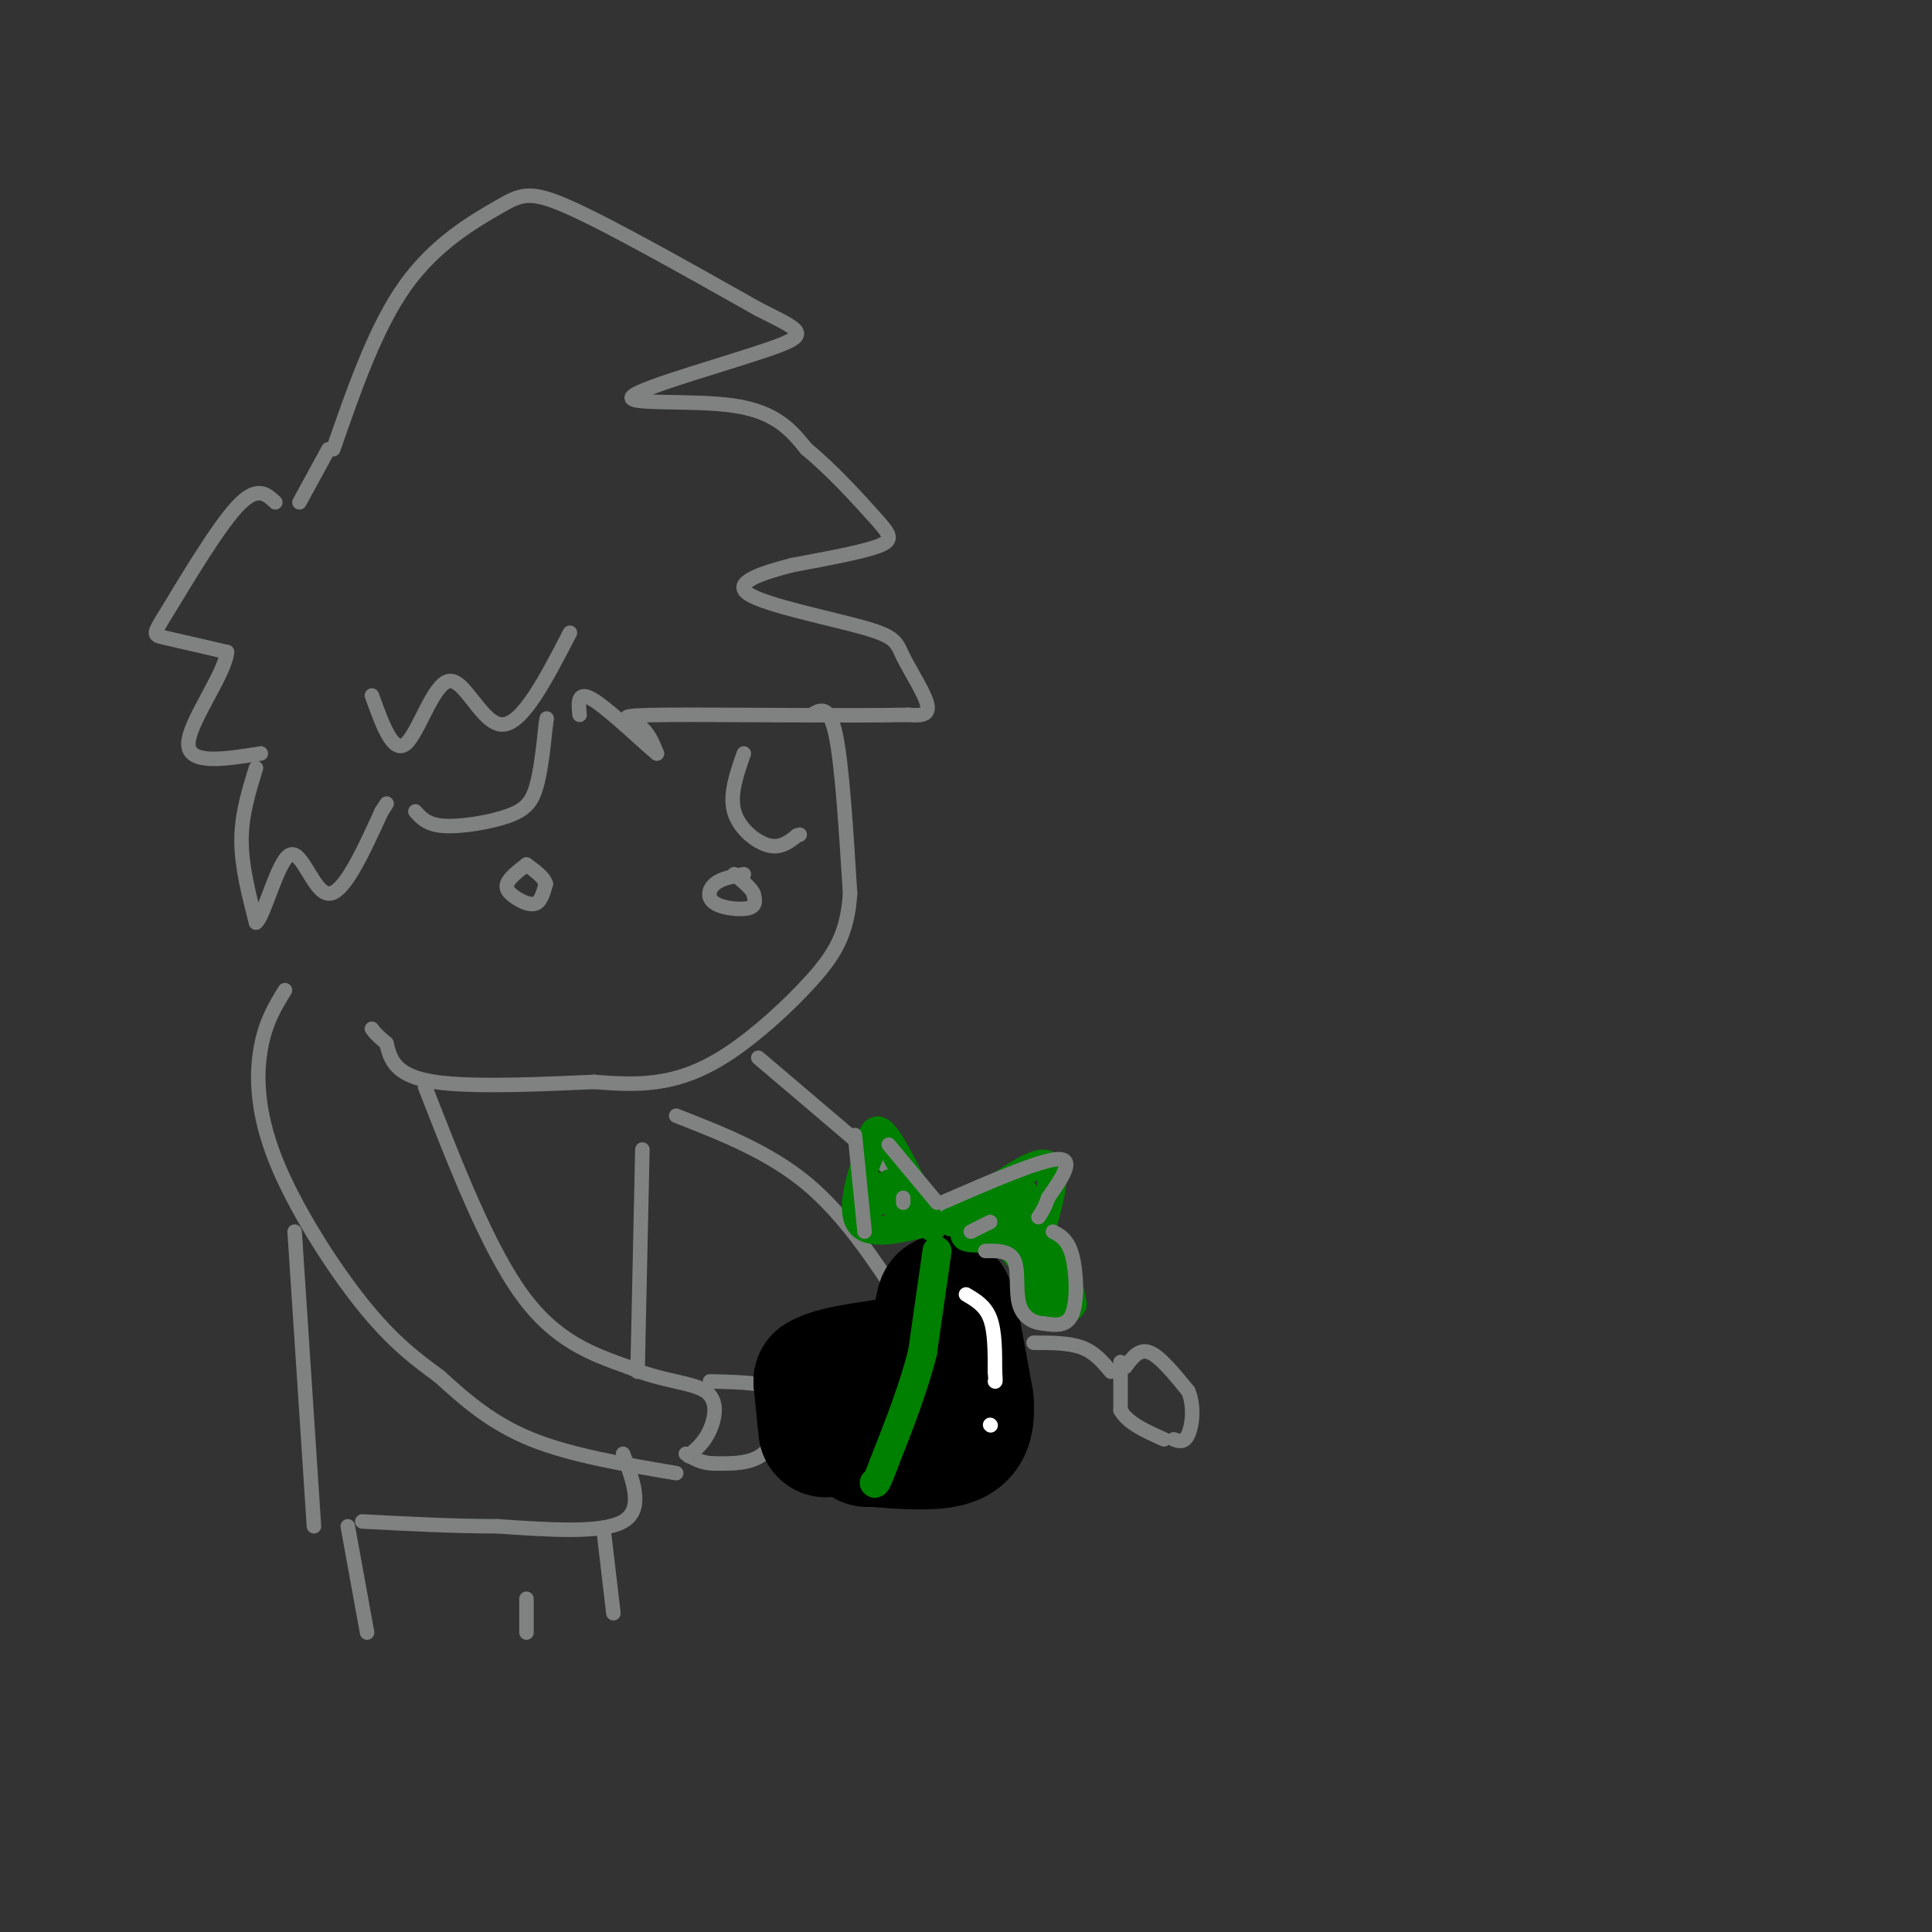 <svg viewBox='0 0 400 400' version='1.1' xmlns='http://www.w3.org/2000/svg' xmlns:xlink='http://www.w3.org/1999/xlink'><rect x="0" y="0" width="400" height="400" fill="#333333" stroke="none"/><g fill='none' stroke='#808282' stroke-width='3' stroke-linecap='round' stroke-linejoin='round'><path d='M57,104c-1.905,-1.792 -3.810,-3.583 -8,1c-4.190,4.583 -10.667,15.542 -14,21c-3.333,5.458 -3.524,5.417 -1,6c2.524,0.583 7.762,1.792 13,3'/><path d='M47,135c-0.422,4.600 -7.978,14.600 -8,19c-0.022,4.400 7.489,3.200 15,2'/><path d='M62,104c0.000,0.000 6.000,-11.000 6,-11'/><path d='M69,93c4.405,-12.685 8.810,-25.369 15,-34c6.190,-8.631 14.167,-13.208 19,-16c4.833,-2.792 6.524,-3.798 15,0c8.476,3.798 23.738,12.399 39,21'/><path d='M157,64c8.758,4.458 11.152,5.102 3,8c-8.152,2.898 -26.848,8.049 -29,10c-2.152,1.951 12.242,0.700 21,2c8.758,1.300 11.879,5.150 15,9'/><path d='M167,93c5.214,4.250 10.750,10.375 14,14c3.250,3.625 4.214,4.750 1,6c-3.214,1.250 -10.607,2.625 -18,4'/><path d='M164,117c-6.174,1.609 -12.610,3.633 -9,6c3.610,2.367 17.267,5.078 24,7c6.733,1.922 6.544,3.056 8,6c1.456,2.944 4.559,7.698 5,10c0.441,2.302 -1.779,2.151 -4,2'/><path d='M188,148c-11.524,0.262 -38.333,-0.083 -50,0c-11.667,0.083 -8.190,0.595 -6,2c2.190,1.405 3.095,3.702 4,6'/><path d='M136,156c-2.133,-1.644 -9.467,-8.756 -13,-11c-3.533,-2.244 -3.267,0.378 -3,3'/><path d='M77,144c2.185,6.077 4.369,12.155 7,10c2.631,-2.155 5.708,-12.542 9,-13c3.292,-0.458 6.798,9.012 11,9c4.202,-0.012 9.101,-9.506 14,-19'/><path d='M168,148c1.833,-1.083 3.667,-2.167 5,4c1.333,6.167 2.167,19.583 3,33'/><path d='M176,185c-0.515,8.368 -3.303,12.789 -8,18c-4.697,5.211 -11.303,11.211 -17,15c-5.697,3.789 -10.485,5.368 -15,6c-4.515,0.632 -8.758,0.316 -13,0'/><path d='M123,224c-8.911,0.356 -24.689,1.244 -33,0c-8.311,-1.244 -9.156,-4.622 -10,-8'/><path d='M80,216c-2.167,-1.833 -2.583,-2.417 -3,-3'/><path d='M86,168c1.232,1.393 2.464,2.786 6,3c3.536,0.214 9.375,-0.750 13,-2c3.625,-1.250 5.036,-2.786 6,-6c0.964,-3.214 1.482,-8.107 2,-13'/><path d='M113,150c0.333,-2.167 0.167,-1.083 0,0'/><path d='M154,156c-1.489,4.244 -2.978,8.489 -2,12c0.978,3.511 4.422,6.289 7,7c2.578,0.711 4.289,-0.644 6,-2'/><path d='M165,173c1.000,-0.333 0.500,-0.167 0,0'/><path d='M109,179c-1.810,1.405 -3.619,2.810 -4,4c-0.381,1.190 0.667,2.167 2,3c1.333,0.833 2.952,1.524 4,1c1.048,-0.524 1.524,-2.262 2,-4'/><path d='M113,183c-0.333,-1.333 -2.167,-2.667 -4,-4'/><path d='M154,181c-2.333,0.440 -4.667,0.881 -6,2c-1.333,1.119 -1.667,2.917 0,4c1.667,1.083 5.333,1.452 7,1c1.667,-0.452 1.333,-1.726 1,-3'/><path d='M156,185c-0.500,-1.167 -2.250,-2.583 -4,-4'/><path d='M53,159c-1.500,4.833 -3.000,9.667 -3,15c0.000,5.333 1.500,11.167 3,17'/><path d='M53,191c1.702,-1.214 4.458,-12.750 7,-14c2.542,-1.250 4.869,7.786 8,8c3.131,0.214 7.065,-8.393 11,-17'/><path d='M79,168c1.833,-2.833 0.917,-1.417 0,0'/><path d='M59,205c-2.012,3.274 -4.024,6.548 -5,12c-0.976,5.452 -0.917,13.083 3,23c3.917,9.917 11.690,22.119 18,30c6.310,7.881 11.155,11.440 16,15'/><path d='M91,285c5.378,4.911 10.822,9.689 19,13c8.178,3.311 19.089,5.156 30,7'/><path d='M88,225c6.500,16.667 13.000,33.333 20,43c7.000,9.667 14.500,12.333 22,15'/><path d='M130,283c6.917,3.036 13.208,3.125 16,5c2.792,1.875 2.083,5.536 1,8c-1.083,2.464 -2.542,3.732 -4,5'/><path d='M143,301c-0.667,0.833 -0.333,0.417 0,0'/><path d='M147,286c4.673,0.113 9.345,0.226 12,1c2.655,0.774 3.292,2.208 3,5c-0.292,2.792 -1.512,6.940 -4,9c-2.488,2.060 -6.244,2.030 -10,2'/><path d='M148,303c-2.667,0.000 -4.333,-1.000 -6,-2'/><path d='M157,219c0.000,0.000 40.000,34.000 40,34'/><path d='M197,253c7.833,9.000 7.417,14.500 7,20'/><path d='M140,231c9.583,3.750 19.167,7.500 27,14c7.833,6.500 13.917,15.750 20,25'/><path d='M193,269c-2.327,1.958 -4.655,3.917 -6,7c-1.345,3.083 -1.708,7.292 -1,10c0.708,2.708 2.488,3.917 5,4c2.512,0.083 5.756,-0.958 9,-2'/><path d='M200,288c2.244,-2.667 3.356,-8.333 2,-12c-1.356,-3.667 -5.178,-5.333 -9,-7'/></g>
<g fill='none' stroke='#000000' stroke-width='28' stroke-linecap='round' stroke-linejoin='round'><path d='M171,296c0.000,0.000 -1.000,-10.000 -1,-10'/><path d='M170,286c3.578,-2.178 13.022,-2.622 18,-4c4.978,-1.378 5.489,-3.689 6,-6'/><path d='M194,276c1.200,-3.156 1.200,-8.044 2,-6c0.800,2.044 2.400,11.022 4,20'/><path d='M200,290c0.400,4.889 -0.600,7.111 -4,8c-3.400,0.889 -9.200,0.444 -15,0'/><path d='M181,298c-2.500,0.000 -1.250,0.000 0,0'/></g>
<g fill='none' stroke='#ffffff' stroke-width='3' stroke-linecap='round' stroke-linejoin='round'><path d='M200,268c2.000,1.167 4.000,2.333 5,5c1.000,2.667 1.000,6.833 1,11'/><path d='M206,284c0.167,2.167 0.083,2.083 0,2'/><path d='M205,295c0.000,0.000 0.100,0.100 0.1,0.1'/></g>
<g fill='none' stroke='#008000' stroke-width='6' stroke-linecap='round' stroke-linejoin='round'><path d='M194,259c0.000,0.000 -3.000,21.000 -3,21'/><path d='M191,280c-1.833,7.333 -4.917,15.167 -8,23'/><path d='M183,303c-1.667,4.500 -1.833,4.250 -2,4'/><path d='M193,254c-3.917,-8.250 -7.833,-16.500 -10,-19c-2.167,-2.500 -2.583,0.750 -3,4'/><path d='M180,239c-1.533,3.733 -3.867,11.067 -2,14c1.867,2.933 7.933,1.467 14,0'/><path d='M180,245c3.583,3.000 7.167,6.000 8,6c0.833,0.000 -1.083,-3.000 -3,-6'/><path d='M185,245c-1.167,-0.333 -2.583,1.833 -4,4'/><path d='M197,253c7.917,-6.000 15.833,-12.000 19,-12c3.167,0.000 1.583,6.000 0,12'/><path d='M216,253c-4.133,2.844 -14.467,3.956 -16,3c-1.533,-0.956 5.733,-3.978 13,-7'/><path d='M213,249c1.533,-0.467 -1.133,1.867 -2,2c-0.867,0.133 0.067,-1.933 1,-4'/><path d='M212,257c2.667,0.917 5.333,1.833 7,4c1.667,2.167 2.333,5.583 3,9'/><path d='M222,270c-1.036,2.048 -5.125,2.667 -7,0c-1.875,-2.667 -1.536,-8.619 -2,-11c-0.464,-2.381 -1.732,-1.190 -3,0'/><path d='M210,259c1.000,1.500 5.000,5.250 9,9'/></g>
<g fill='none' stroke='#808282' stroke-width='3' stroke-linecap='round' stroke-linejoin='round'><path d='M61,255c0.000,0.000 4.000,61.000 4,61'/><path d='M133,238c0.000,0.000 -1.000,46.000 -1,46'/><path d='M129,301c2.167,5.750 4.333,11.500 0,14c-4.333,2.500 -15.167,1.750 -26,1'/><path d='M103,316c-9.000,0.000 -18.500,-0.500 -28,-1'/><path d='M72,316c0.000,0.000 4.000,22.000 4,22'/><path d='M109,331c0.000,0.000 0.000,7.000 0,7'/><path d='M125,317c0.000,0.000 2.000,17.000 2,17'/><path d='M214,278c3.667,0.000 7.333,0.000 10,1c2.667,1.000 4.333,3.000 6,5'/><path d='M232,282c0.000,0.000 0.000,10.000 0,10'/><path d='M232,292c1.500,2.667 5.250,4.333 9,6'/><path d='M233,283c1.417,-1.917 2.833,-3.833 5,-3c2.167,0.833 5.083,4.417 8,8'/><path d='M246,288c1.378,3.200 0.822,7.200 0,9c-0.822,1.800 -1.911,1.400 -3,1'/><path d='M177,235c0.000,0.000 2.000,20.000 2,20'/><path d='M184,237c0.000,0.000 10.000,12.000 10,12'/><path d='M195,249c10.167,-4.417 20.333,-8.833 24,-9c3.667,-0.167 0.833,3.917 -2,8'/><path d='M217,248c-0.667,2.000 -1.333,3.000 -2,4'/><path d='M218,255c1.556,0.822 3.111,1.644 4,5c0.889,3.356 1.111,9.244 0,12c-1.111,2.756 -3.556,2.378 -6,2'/><path d='M216,274c-2.071,-0.083 -4.250,-1.292 -5,-4c-0.750,-2.708 -0.071,-6.917 -1,-9c-0.929,-2.083 -3.464,-2.042 -6,-2'/><path d='M201,255c0.000,0.000 4.000,-2.000 4,-2'/><path d='M187,249c0.000,0.000 0.000,-1.000 0,-1'/></g>
</svg>